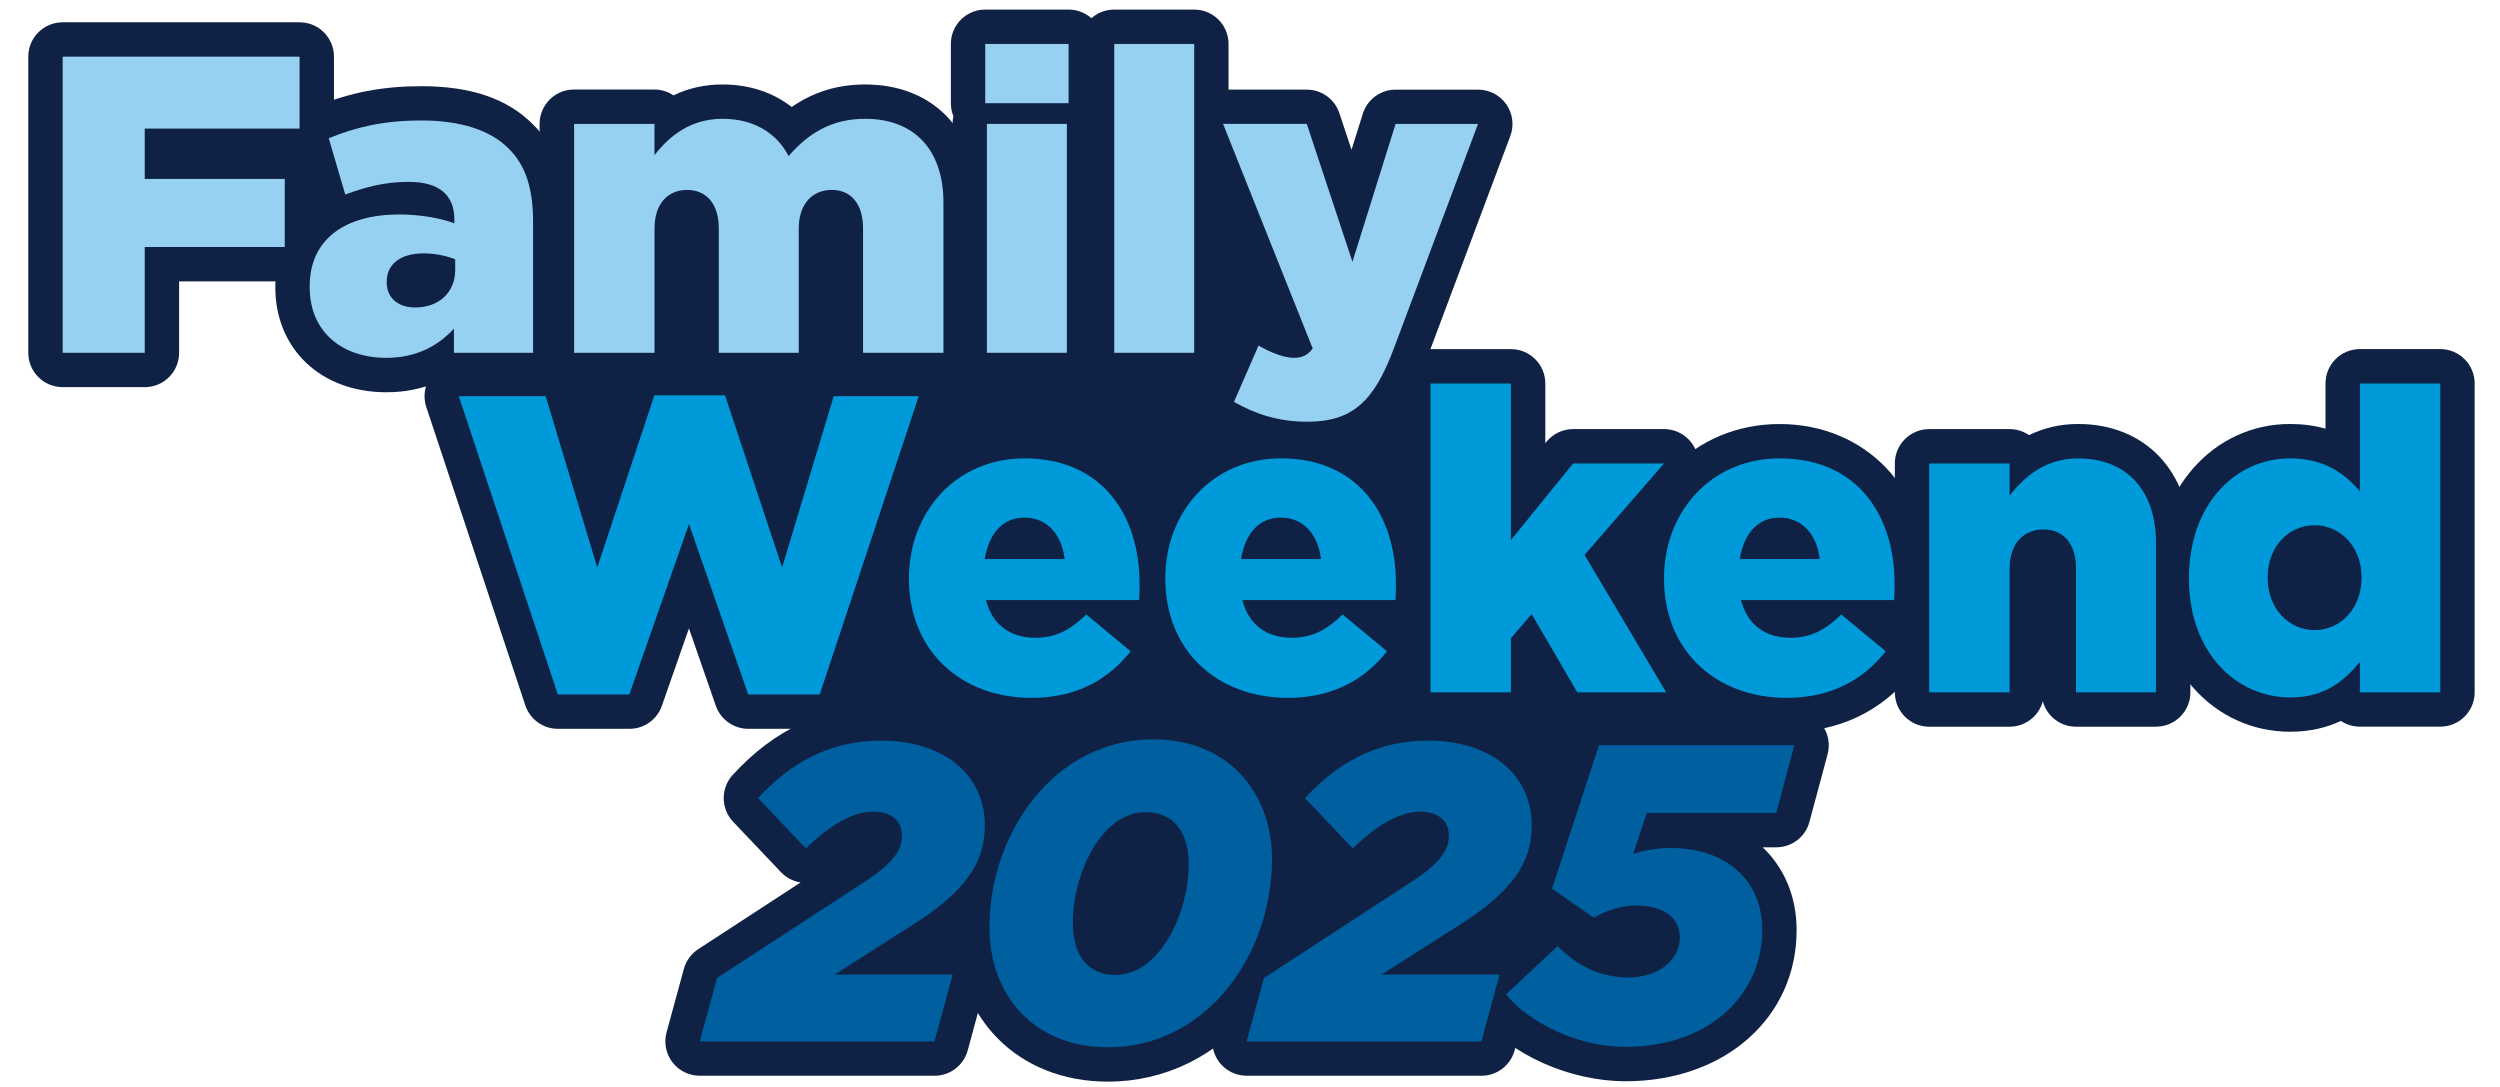 <?xml version="1.0" encoding="UTF-8"?>
<svg id="Layer_1" data-name="Layer 1" xmlns="http://www.w3.org/2000/svg" viewBox="0 0 509.04 221.34">
  <defs>
    <style>
      .cls-1 {
        fill: #009ada;
      }

      .cls-2 {
        fill: #0f2245;
      }

      .cls-3 {
        fill: #96d1f2;
      }

      .cls-4 {
        fill: #005f9e;
      }
    </style>
  </defs>
  <g>
    <g>
      <g>
        <path class="cls-3" d="M12.76,11.54h48.24v14.64h-31.53v10.25h28.51v13.87h-28.51v21.53H12.76V11.54Z"/>
        <path class="cls-2" d="M29.47,78.83H12.76c-3.87,0-7-3.13-7-7V11.54c0-3.87,3.13-7,7-7h48.24c3.87,0,7,3.13,7,7v14.64c0,2.86-1.71,5.31-4.17,6.4.73,1.1,1.15,2.43,1.15,3.85v13.87c0,3.87-3.13,7-7,7h-21.51v14.53c0,3.87-3.13,7-7,7ZM19.76,64.83h2.71v-14.53c0-3.54,2.62-6.46,6.03-6.93-3.41-.47-6.03-3.4-6.03-6.93v-10.25c0-3.87,3.13-7,7-7h24.53v-.64H19.76v46.29Z"/>
      </g>
      <g>
        <path class="cls-3" d="M63.06,58.48v-.17c0-9.73,7.32-14.64,18.26-14.64,4.31,0,8.53.78,11.2,1.81v-.78c0-4.91-3.01-7.67-9.3-7.67-4.91,0-8.7,1.03-12.92,2.58l-3.36-11.46c5.25-2.15,10.85-3.62,18.86-3.62s14.04,1.98,17.74,5.69c3.53,3.45,5,8.27,5,14.82v26.79h-16.11v-4.91c-3.27,3.53-7.67,5.94-13.78,5.94-8.87,0-15.59-5.17-15.59-14.38ZM92.69,54.95v-2.15c-1.72-.69-4.05-1.21-6.46-1.21-4.74,0-7.49,2.24-7.49,5.77v.17c0,3.19,2.41,5.08,5.77,5.08,4.82,0,8.18-3.02,8.18-7.67Z"/>
        <path class="cls-2" d="M78.65,79.87c-13.3,0-22.59-8.79-22.59-21.38v-.17c0-6.94,2.76-12.59,7.63-16.37-.04-.12-.08-.23-.11-.35l-3.36-11.46c-1.01-3.44.75-7.09,4.06-8.45,6.99-2.86,13.62-4.14,21.52-4.14,10.07,0,17.49,2.53,22.69,7.74,4.72,4.6,7.05,11.09,7.05,19.76v26.79c0,3.87-3.13,7-7,7h-16.11c-1.29,0-2.5-.35-3.54-.96-3.12,1.33-6.54,1.99-10.24,1.99ZM72.57,52.76c-2.51,1.84-2.51,4.41-2.51,5.55v.17c0,2.12.66,5.34,4.35,6.72-1.7-2.04-2.67-4.68-2.67-7.67v-.17c0-1.66.29-3.2.83-4.61ZM99.11,64.83h2.43v-19.79c0-6.2-1.54-8.49-2.88-9.8-1.5-1.5-3.59-2.52-6.35-3.11,4.1,2.16,7.21,6.13,7.21,12.57v.78c0,1.26-.34,2.47-.95,3.52.72,1.11,1.12,2.42,1.12,3.8v2.15c0,2.78-.68,5.31-1.91,7.46.6.71,1.05,1.53,1.33,2.43Z"/>
      </g>
      <g>
        <path class="cls-3" d="M116.89,25.23h16.37v6.37c3.01-3.88,7.32-7.41,13.87-7.41,6.2,0,10.94,2.76,13.44,7.58,4.05-4.65,8.79-7.58,15.59-7.58,9.91,0,15.94,6.2,15.94,17.06v30.58h-16.37v-25.32c0-5.08-2.5-7.84-6.37-7.84s-6.72,2.76-6.72,7.84v25.32h-16.28v-25.32c0-5.08-2.58-7.84-6.46-7.84s-6.63,2.76-6.63,7.84v25.32h-16.37V25.23Z"/>
        <path class="cls-2" d="M192.09,78.83h-16.37c-2.99,0-5.54-1.88-6.55-4.52-1,2.64-3.56,4.52-6.55,4.52h-16.28c-2.99,0-5.54-1.88-6.55-4.52-1,2.64-3.56,4.52-6.55,4.52h-16.37c-3.87,0-7-3.13-7-7V25.23c0-3.87,3.13-7,7-7h16.37c1.44,0,2.78.44,3.9,1.19,3.06-1.48,6.39-2.22,9.97-2.22,5.46,0,10.31,1.61,14.09,4.59,4.43-3.08,9.37-4.59,14.94-4.59,13.93,0,22.94,9.44,22.94,24.06v30.58c0,3.87-3.13,7-7,7ZM182.72,64.83h2.37v-23.58c0-9.01-5.1-10.06-8.94-10.06-1.57,0-2.97.22-4.29.69,6.51,1.16,10.86,6.85,10.86,14.62v18.32ZM153.35,64.83h2.28v-18.32c0-3.18.75-6.02,2.09-8.33-1.43-.64-2.63-1.75-3.37-3.18-1.31-2.52-3.74-3.8-7.22-3.8-1.41,0-2.7.28-3.91.86,6.1,1.47,10.13,7,10.13,14.45v18.32ZM123.89,64.83h2.37v-18.32c0-3.67.99-6.87,2.73-9.35-1.53-1.18-2.53-2.95-2.7-4.92h-2.39v32.6Z"/>
      </g>
      <g>
        <path class="cls-3" d="M200.61,8.95h16.97v12.06h-16.97v-12.06ZM200.95,25.23h16.28v46.6h-16.28V25.23Z"/>
        <path class="cls-2" d="M217.23,78.83h-16.28c-3.87,0-7-3.13-7-7V25.23c0-.54.06-1.06.18-1.57-.34-.82-.52-1.71-.52-2.65v-12.06c0-3.87,3.13-7,7-7h16.97c3.87,0,7,3.13,7,7v12.06c0,.94-.19,1.83-.52,2.65.12.5.18,1.03.18,1.57v46.6c0,3.87-3.13,7-7,7ZM207.95,64.83h2.28v-32.6h-2.28v32.6Z"/>
      </g>
      <g>
        <path class="cls-3" d="M226.88,8.95h16.28v62.88h-16.28V8.95Z"/>
        <path class="cls-2" d="M243.15,78.83h-16.28c-3.87,0-7-3.13-7-7V8.95c0-3.87,3.13-7,7-7h16.28c3.87,0,7,3.13,7,7v62.88c0,3.87-3.13,7-7,7ZM233.88,64.83h2.28V15.95h-2.28v48.88Z"/>
      </g>
      <g>
        <path class="cls-3" d="M284.15,25.23h16.8l-17.05,45.48c-4.05,10.94-8.44,15.16-17.74,15.16-5.77,0-10.59-1.55-14.9-4.05l5-11.46c2.67,1.55,5.34,2.5,7.15,2.5,1.64,0,2.76-.43,3.88-1.9l-18.26-45.74h17.05l9.3,28.08,8.79-28.08Z"/>
        <path class="cls-2" d="M266.15,92.87c-6.6,0-12.62-1.63-18.41-4.99-3.08-1.78-4.33-5.59-2.9-8.85l5-11.46c.8-1.83,2.34-3.23,4.24-3.85.86-.28,1.75-.39,2.64-.33l-14.2-35.55c-.86-2.16-.6-4.6.71-6.52,1.3-1.92,3.47-3.07,5.8-3.07h17.05c3.02,0,5.7,1.93,6.64,4.8l2.47,7.45,2.3-7.34c.91-2.92,3.62-4.91,6.68-4.91h16.8c2.3,0,4.45,1.13,5.75,3.01,1.31,1.89,1.61,4.3.8,6.45l-17.05,45.48c-3.78,10.22-9.35,19.7-24.3,19.7ZM259.34,32.23l14.43,36.14c.91,2.29.56,4.89-.94,6.85-1.21,1.59-2.61,2.76-4.21,3.53,3.27-.42,5.68-2.3,8.71-10.47l13.52-36.05h-1.55l-7.25,23.17c-.91,2.9-3.58,4.88-6.62,4.91-3.06.01-5.75-1.91-6.7-4.8l-7.71-23.28h-1.67Z"/>
      </g>
    </g>
    <g>
      <g>
        <path class="cls-1" d="M93.44,80.67h17.66l10.51,34.88,11.63-35.06h14.38l11.63,35.06,10.51-34.88h17.31l-20.16,60.73h-14.56l-12.06-34.71-12.15,34.71h-14.56l-20.16-60.73Z"/>
        <path class="cls-2" d="M166.92,148.4h-14.56c-2.98,0-5.63-1.89-6.61-4.7l-5.47-15.75-5.51,15.76c-.98,2.81-3.63,4.69-6.61,4.69h-14.56c-3.02,0-5.69-1.93-6.64-4.79l-20.16-60.73c-.71-2.13-.35-4.48.97-6.3s3.43-2.9,5.68-2.9h17.66c3.09,0,5.81,2.02,6.7,4.98l4.13,13.7,4.66-14.06c.95-2.86,3.63-4.8,6.64-4.8h14.38c3.02,0,5.69,1.93,6.64,4.8l4.66,14.06,4.13-13.7c.89-2.96,3.61-4.98,6.7-4.98h17.31c2.25,0,4.36,1.08,5.68,2.9s1.68,4.17.97,6.3l-20.16,60.73c-.95,2.86-3.63,4.79-6.64,4.79ZM157.34,134.4h4.53l15.51-46.73h-2.41l-9.01,29.9c-.88,2.92-3.55,4.94-6.61,4.98-.03,0-.06,0-.1,0-3.01,0-5.69-1.93-6.64-4.8l-10.04-30.26h-4.28l-10.04,30.26c-.95,2.87-3.63,4.8-6.64,4.8-.03,0-.07,0-.1,0-3.05-.04-5.73-2.06-6.61-4.98l-9.01-29.9h-2.76l15.51,46.73h4.54l10.5-30.02c.98-2.81,3.63-4.69,6.61-4.69h0c2.98,0,5.63,1.89,6.6,4.7l10.43,30.01Z"/>
      </g>
      <g>
        <path class="cls-1" d="M185.08,117.88v-.17c0-13.61,9.73-24.38,23.52-24.38,16.02,0,23.43,11.8,23.43,25.5,0,1.03,0,2.24-.09,3.36h-31.18c1.29,5.08,5,7.67,10.08,7.67,3.96,0,6.98-1.46,10.34-4.74l9.04,7.49c-4.48,5.69-10.94,9.48-20.16,9.48-14.64,0-24.98-9.82-24.98-24.2ZM216.78,113.83c-.6-5.17-3.7-8.44-8.18-8.44s-7.24,3.27-8.1,8.44h16.28Z"/>
        <path class="cls-2" d="M210.06,149.09c-18.53,0-31.98-13.12-31.98-31.2v-.17c0-17.89,13.12-31.38,30.52-31.38s30.43,13.06,30.43,32.5c0,1.12,0,2.51-.11,3.9-.18,2.31-1.46,4.28-3.31,5.42,2.06,2.49,2.18,6.16.1,8.79-6.26,7.94-15.13,12.14-25.65,12.14ZM195.5,106.74c-2.17,2.93-3.41,6.7-3.41,10.97v.17c0,5.29,1.81,9.63,5.01,12.63-1.41-1.85-2.47-4.06-3.12-6.6-.5-1.98-.12-4.07,1.04-5.73-1.23-1.55-1.75-3.55-1.42-5.5.36-2.19,1.01-4.18,1.9-5.94ZM223.65,115.19h1.15c-.34-2.63-1.12-5.71-2.85-8.38.9,1.84,1.51,3.93,1.78,6.22.09.73.05,1.46-.08,2.17Z"/>
      </g>
      <g>
        <path class="cls-1" d="M237.28,117.88v-.17c0-13.61,9.73-24.38,23.52-24.38,16.02,0,23.43,11.8,23.43,25.5,0,1.03,0,2.24-.09,3.36h-31.18c1.29,5.08,5,7.67,10.08,7.67,3.96,0,6.98-1.46,10.34-4.74l9.04,7.49c-4.48,5.69-10.94,9.48-20.16,9.48-14.64,0-24.98-9.82-24.98-24.2ZM268.97,113.83c-.6-5.17-3.7-8.44-8.18-8.44s-7.24,3.27-8.1,8.44h16.28Z"/>
        <path class="cls-2" d="M262.26,149.09c-18.53,0-31.98-13.12-31.98-31.2v-.17c0-17.89,13.12-31.38,30.52-31.38s30.43,13.06,30.43,32.5c0,1.12,0,2.51-.11,3.89-.18,2.31-1.46,4.29-3.31,5.42,2.06,2.49,2.18,6.16.1,8.79-6.26,7.94-15.13,12.14-25.65,12.14ZM247.69,106.74c-2.17,2.93-3.41,6.7-3.41,10.97v.17c0,5.29,1.81,9.63,5.01,12.63-1.41-1.85-2.47-4.07-3.12-6.6-.5-1.98-.12-4.07,1.04-5.73-1.23-1.55-1.75-3.55-1.42-5.5.36-2.19,1.01-4.18,1.9-5.94ZM275.84,115.19h1.15c-.34-2.63-1.12-5.71-2.84-8.38.9,1.84,1.51,3.93,1.78,6.22.08.73.05,1.46-.09,2.17Z"/>
      </g>
      <g>
        <path class="cls-1" d="M291.28,78.09h16.37v31.87l12.66-15.59h18.52l-16.19,18.61,16.62,27.99h-18.09l-9.3-15.94-4.22,4.91v11.03h-16.37v-62.88Z"/>
        <path class="cls-2" d="M339.26,147.97h-18.09c-2.49,0-4.79-1.32-6.04-3.47l-.81-1.39c-.9,2.82-3.55,4.86-6.67,4.86h-16.37c-3.87,0-7-3.13-7-7v-62.88c0-3.87,3.13-7,7-7h16.37c3.87,0,7,3.13,7,7v12.15l.23-.28c1.33-1.64,3.33-2.59,5.43-2.59h18.52c2.74,0,5.23,1.6,6.37,4.1,1.14,2.5.71,5.43-1.09,7.5l-12.87,14.79,14.04,23.64c1.29,2.16,1.31,4.85.07,7.04-1.25,2.19-3.57,3.54-6.08,3.54ZM325.19,133.97h1.77l-10.34-17.42c-1.05-1.77-1.25-3.87-.64-5.74l-2.9,3.57c-1.87,2.3-4.98,3.18-7.78,2.18-2.79-.99-4.66-3.63-4.66-6.6v-24.87h-2.37v48.88h2.37v-4.03c0-1.67.6-3.29,1.69-4.56l4.22-4.91c1.48-1.71,3.69-2.61,5.94-2.41,2.25.21,4.27,1.49,5.41,3.44l7.28,12.46Z"/>
      </g>
      <g>
        <path class="cls-1" d="M338.82,117.88v-.17c0-13.61,9.73-24.38,23.52-24.38,16.02,0,23.43,11.8,23.43,25.5,0,1.03,0,2.24-.09,3.36h-31.18c1.29,5.08,5,7.67,10.08,7.67,3.96,0,6.98-1.46,10.34-4.74l9.04,7.49c-4.48,5.69-10.94,9.48-20.16,9.48-14.64,0-24.98-9.82-24.98-24.2ZM370.52,113.83c-.6-5.17-3.7-8.44-8.18-8.44s-7.24,3.27-8.1,8.44h16.28Z"/>
        <path class="cls-2" d="M363.8,149.09c-18.53,0-31.98-13.12-31.98-31.2v-.17c0-17.89,13.12-31.38,30.52-31.38s30.43,13.06,30.43,32.5c0,1.12,0,2.51-.11,3.89-.18,2.31-1.46,4.29-3.31,5.42,2.06,2.49,2.18,6.16.1,8.79-6.26,7.94-15.13,12.14-25.65,12.14ZM349.23,106.75c-2.16,2.93-3.41,6.7-3.41,10.96v.17c0,5.29,1.81,9.63,5.01,12.63-1.41-1.85-2.47-4.06-3.12-6.6-.5-1.98-.12-4.07,1.04-5.73-1.23-1.55-1.75-3.55-1.42-5.5.36-2.19,1.01-4.18,1.9-5.94ZM377.39,115.19h1.15c-.34-2.63-1.12-5.72-2.85-8.39.9,1.84,1.52,3.93,1.78,6.22.08.73.05,1.46-.09,2.17Z"/>
      </g>
      <g>
        <path class="cls-1" d="M392.82,94.37h16.37v6.55c3.01-3.88,7.32-7.58,13.95-7.58,9.91,0,15.85,6.55,15.85,17.14v30.49h-16.28v-25.24c0-5.17-2.67-7.92-6.63-7.92s-6.89,2.76-6.89,7.92v25.24h-16.37v-46.6Z"/>
        <path class="cls-2" d="M438.99,147.97h-16.28c-3.24,0-5.96-2.2-6.76-5.18-.8,2.99-3.52,5.18-6.76,5.18h-16.37c-3.87,0-7-3.13-7-7v-46.6c0-3.87,3.13-7,7-7h16.37c1.47,0,2.84.46,3.97,1.23,3.08-1.51,6.42-2.27,9.99-2.27,13.67,0,22.85,9.7,22.85,24.14v30.49c0,3.87-3.13,7-7,7ZM429.71,133.97h2.28v-23.49c0-2.51,0-10.14-8.85-10.14-1.38,0-2.63.26-3.81.83,6.25,1.43,10.38,7.02,10.38,14.57v18.24ZM399.82,133.97h2.37v-18.24c0-3.63.98-6.81,2.7-9.29-1.56-1.21-2.55-3.05-2.68-5.07h-2.38v32.6Z"/>
      </g>
      <g>
        <path class="cls-1" d="M445.71,117.88v-.17c0-15.16,9.56-24.38,20.59-24.38,7.06,0,11.2,3.19,14.21,6.72v-21.96h16.37v62.88h-16.37v-6.2c-3.19,3.88-7.15,7.24-14.13,7.24-11.11,0-20.67-9.22-20.67-24.12ZM480.85,117.71v-.17c0-6.12-4.22-10.59-9.56-10.59s-9.56,4.39-9.56,10.59v.17c0,6.2,4.31,10.59,9.56,10.59s9.56-4.39,9.56-10.59Z"/>
        <path class="cls-2" d="M466.38,149c-15.78,0-27.67-13.38-27.67-31.12v-.17c0-17.89,11.86-31.38,27.59-31.38,2.56,0,4.96.32,7.21.95v-9.2c0-3.87,3.13-7,7-7h16.37c3.87,0,7,3.13,7,7v62.88c0,3.87-3.13,7-7,7h-16.37c-1.43,0-2.76-.43-3.87-1.17-2.8,1.32-6.17,2.2-10.25,2.2ZM466.29,100.33c-8,0-13.59,7.15-13.59,17.38v.17c0,10.08,5.62,17.12,13.67,17.12.5,0,.97-.02,1.41-.07-7.55-1.66-13.06-8.63-13.06-17.22v-.17c0-8.49,5.38-15.39,12.79-17.16-.39-.03-.8-.05-1.23-.05ZM487.46,133.97h2.41v-48.88h-2.37v14.96c0,2.54-1.37,4.84-3.52,6.07,2.42,3.05,3.86,7.02,3.86,11.41v.17c0,4.25-1.35,8.11-3.63,11.12,1.79,1.12,3,3.01,3.24,5.14ZM471.29,113.94c-1.51,0-2.56,1.48-2.56,3.59v.17c0,2.12,1.05,3.59,2.56,3.59,1.77,0,2.56-1.81,2.56-3.59v-.17c0-2.12-1.05-3.59-2.56-3.59Z"/>
      </g>
    </g>
    <g>
      <g>
        <path class="cls-4" d="M146.01,199.12l30.66-19.98c5.25-3.53,6.98-6.12,6.98-8.96,0-3.01-2.07-4.91-5.86-4.91-4.31,0-9.04,2.93-13.7,7.49l-9.73-10.25c6.29-6.89,14.3-11.71,24.98-11.71,13.09,0,21.19,7.15,21.19,17.23,0,7.41-3.62,13.52-15.85,21.02l-14.73,9.39h24.03l-3.7,13.61h-47.81l3.53-12.92Z"/>
        <path class="cls-2" d="M190.28,219.04h-47.81c-2.18,0-4.24-1.02-5.56-2.75-1.32-1.73-1.76-3.99-1.19-6.09l3.53-12.92c.45-1.65,1.49-3.08,2.93-4.02l20.83-13.58c-1.52-.24-2.93-.97-4-2.1l-9.73-10.25c-2.53-2.66-2.57-6.83-.09-9.54,8.47-9.29,18.62-14,30.15-14,16.6,0,28.19,9.96,28.19,24.23,0,9.13-4.2,16.35-13.82,23.41h.28c2.18,0,4.24,1.02,5.56,2.75,1.32,1.73,1.77,3.98,1.19,6.09l-3.7,13.61c-.83,3.05-3.6,5.16-6.75,5.16ZM151.64,205.04h16c-2.09-.73-3.77-2.43-4.41-4.65-.41-1.41-.36-2.87.09-4.2l-11.26,7.34-.41,1.51ZM177.79,158.26c7.57,0,12.86,4.9,12.86,11.91,0,3.06-1,5.65-2.52,7.85,4.88-4.23,5.41-7.25,5.41-10,0-7.54-7.33-10.23-14.19-10.23-5.61,0-10.5,1.62-15.03,5.03l.31.32c4.52-3.24,8.93-4.88,13.17-4.88Z"/>
      </g>
      <g>
        <path class="cls-4" d="M201.47,188.78c0-19.12,13.18-38.24,33.33-38.24,15.07,0,24.2,10.59,24.2,24.46,0,19.21-13.18,38.24-33.42,38.24-14.99,0-24.12-10.51-24.12-24.46ZM242.04,175.95c0-7.15-3.62-10.59-8.7-10.59-9.22,0-14.9,12.75-14.9,22.57,0,7.06,3.53,10.59,8.61,10.59,9.22,0,14.99-12.75,14.99-22.57Z"/>
        <path class="cls-2" d="M225.59,220.24c-18.32,0-31.12-12.94-31.12-31.46,0-21.76,15.42-45.24,40.33-45.24,18.37,0,31.2,12.94,31.2,31.46,0,11.19-3.9,22.39-10.69,30.74-7.61,9.35-18.17,14.5-29.73,14.5ZM234.81,157.54c-16.27,0-26.33,16.22-26.33,31.24,0,10.77,6.56,17.46,17.12,17.46,16.32,0,26.42-16.22,26.42-31.24,0-12.88-8.89-17.46-17.2-17.46ZM227.06,205.51c-7.77,0-15.61-5.44-15.61-17.59s7.61-29.57,21.9-29.57c10.85,0,15.7,8.84,15.7,17.59,0,12.4-7.64,29.57-21.99,29.57ZM233.34,172.35c-3.77,0-7.9,8.15-7.9,15.57,0,3.59,1.01,3.59,1.61,3.59,3.73,0,7.99-8.29,7.99-15.57,0-3.59-.94-3.59-1.7-3.59Z"/>
      </g>
      <g>
        <path class="cls-4" d="M257.37,199.12l30.66-19.98c5.25-3.53,6.98-6.12,6.98-8.96,0-3.01-2.07-4.91-5.86-4.91-4.31,0-9.04,2.93-13.7,7.49l-9.73-10.25c6.29-6.89,14.3-11.71,24.98-11.71,13.09,0,21.19,7.15,21.19,17.23,0,7.41-3.62,13.52-15.85,21.02l-14.73,9.39h24.03l-3.7,13.61h-47.81l3.53-12.92Z"/>
        <path class="cls-2" d="M301.64,219.04h-47.81c-2.18,0-4.24-1.02-5.56-2.75-1.32-1.73-1.76-3.99-1.19-6.09l3.53-12.92c.45-1.65,1.49-3.08,2.93-4.02l20.83-13.58c-1.52-.24-2.93-.97-4-2.1l-9.73-10.25c-2.53-2.66-2.57-6.83-.09-9.54,8.47-9.29,18.62-14,30.15-14,16.6,0,28.19,9.96,28.19,24.23,0,9.13-4.2,16.35-13.82,23.41h.28c2.18,0,4.24,1.02,5.56,2.75,1.32,1.73,1.77,3.98,1.19,6.09l-3.7,13.61c-.83,3.05-3.6,5.16-6.75,5.16ZM263.01,205.04h16c-2.09-.73-3.77-2.43-4.41-4.65-.41-1.41-.36-2.87.09-4.2l-11.26,7.34-.41,1.51ZM289.16,158.26c7.57,0,12.86,4.9,12.86,11.91,0,3.06-1.01,5.65-2.53,7.85,4.89-4.23,5.41-7.25,5.41-10,0-7.54-7.33-10.23-14.19-10.23-5.61,0-10.5,1.62-15.03,5.03l.31.32c4.52-3.24,8.93-4.88,13.17-4.88Z"/>
      </g>
      <g>
        <path class="cls-4" d="M306.64,202.47l10.51-9.82c4.22,4.13,8.7,6.37,14.38,6.37,6.37,0,10.51-3.7,10.51-8.18,0-3.62-2.84-6.46-8.96-6.46-2.93,0-6.12,1.03-8.53,2.5l-8.53-5.94,9.56-29.2h39.79l-3.7,13.78h-26.36l-2.76,8.36c2.5-.86,5-1.21,7.67-1.21,11.11,0,18.61,6.46,18.61,16.71,0,13.26-10.94,23.77-27.82,23.77-9.99,0-19.73-5-24.38-10.68Z"/>
        <path class="cls-2" d="M331.01,220.16c-11.34,0-23.31-5.32-29.79-13.25-2.33-2.85-2.05-7.03.64-9.55l10.51-9.82c.13-.12.26-.23.39-.34l-.74-.51c-2.53-1.77-3.61-4.99-2.65-7.92l9.56-29.2c.94-2.88,3.63-4.82,6.65-4.82h39.79c2.18,0,4.23,1.01,5.55,2.74,1.33,1.73,1.77,3.97,1.21,6.08l-3.7,13.78c-.82,3.06-3.59,5.18-6.76,5.18h-2.75c4.37,4.17,6.9,10.01,6.9,16.86,0,17.83-14.64,30.77-34.82,30.77ZM317.16,202.22c3.78,2.24,8.76,3.93,13.85,3.93,12.26,0,20.82-6.9,20.82-16.77,0-6.91-5.04-8.96-8.88-9.52,4.15,2.57,6.09,6.79,6.09,10.98,0,8.66-7.53,15.18-17.51,15.18-5.09,0-9.72-1.36-14.02-4.13l-.35.32ZM330.14,191.96c.45.05.92.07,1.39.07,1.34,0,2.24-.28,2.8-.57-.34-.04-.75-.07-1.25-.07-.88,0-1.93.21-2.94.57ZM324.3,178.17l.95.66c.61-.22,1.23-.42,1.85-.59-.91-1.14-1.43-2.54-1.52-3.97l-1.28,3.9ZM330.66,158.74l-.78,2.37c.94-1.16,2.24-2,3.7-2.37h-2.92Z"/>
      </g>
    </g>
  </g>
  <g>
    <path class="cls-2" d="M118.83,72.75c-3.11-1.29-6.93.36-8.71,3.22s-1.76,6.57-.63,9.74c2.75,7.72,12.26,12.22,20,9.53s12.39-12.07,9.92-19.88-11.6-12.8-19.53-10.73"/>
    <path class="cls-2" d="M146.78,87.38c.85,3.22,2.75,6.25,5.59,7.98,4.98,3.04,11.37,1.58,17,.03,4.21-1.16,6.72-5.82,6.68-10.19-.07-7.65-6.43-20.27-15.35-19.29s-16.15,12.98-13.91,21.48Z"/>
    <path class="cls-2" d="M188.04,68.62l-1.95,22.16c-.23,2.59-.41,5.37.9,7.6,1.3,2.21,3.77,3.4,6.15,4.35,21.17,8.43,46.14,6.66,65.9-4.68,2.85-1.64,5.7-3.56,7.39-6.38,1.72-2.86,2.06-6.34,2.11-9.68.13-8.39-1.35-16.92-5.19-24.39-5.96-11.61-17.72-20.06-30.63-22s-26.63,2.67-35.75,12.01"/>
    <path class="cls-2" d="M274.64,79.98c-4.11,1.18-6.45,6.03-5.66,10.24s4.1,7.61,7.94,9.5c3.24,1.6,7.21,2.25,10.41.59,4.84-2.5,5.93-9.35,3.78-14.35s-6.6-8.58-10.88-11.95"/>
    <path class="cls-2" d="M174.04,121.75c-2.92,4.47-5.88,9.03-7.29,14.18s-1.02,11.08,2.31,15.26c6.12,7.69,19.86,7.29,23.83,16.28,2.06,4.66.46,10.17-2.17,14.54s-6.21,8.12-8.59,12.63c3.31,5.9,10.85,9.05,17.38,7.27,2.8-.77,5.39-2.33,8.28-2.65,7.97-.9,16.07,7.68,23.09,3.78,10.69-5.95,23.25-8.48,35.4-7.13,7.15.79,14.09,2.88,21.15,4.24,10.48,2.03,21.18,2.47,31.85,2.91,5.17.21,10.48.41,15.38-1.26s9.37-5.64,10.06-10.77c.84-6.22-3.8-11.66-7.68-16.59s-7.4-11.71-4.32-17.17c4.34-7.7,17.94-5.94,21.7-13.94,2.18-4.64-.33-10.15-3.62-14.07s-7.48-7.28-9.46-12.01c-1.5-3.58-1.62-7.74-3.83-10.93-4.44-6.42-14.7-5.18-20.91-.44s-10.16,11.87-16.06,16.98c-5.39,4.68-12.14,7.47-18.88,9.82-4.97,1.74-10.09,3.29-15.35,3.43-9.45.25-17.78-5.97-26.97-8.18-11.93-2.87-25.03,1.11-36.48-3.31-6.91-2.67-13.3-8.35-20.63-7.24-8.96,1.36-13.05,11.69-15.45,20.43"/>
    <path class="cls-2" d="M468.56,104.28c-4.98,2.87-9.53,6.47-13.46,10.67-1.52,1.62-3.04,3.74-2.43,5.87.67,2.34,3.45,3.24,5.83,3.77,3.05.68,6.09,1.37,9.14,2.05,5.25,1.18,11.42,2.15,15.44-1.43,4.34-3.86,3.48-11.33-.39-15.67s-9.75-6.21-15.41-7.47"/>
  </g>
  <g>
    <g>
      <path class="cls-3" d="M12.76,11.54h48.24v14.64h-31.53v10.25h28.51v13.87h-28.51v21.53H12.76V11.54Z"/>
      <path class="cls-3" d="M63.06,58.48v-.17c0-9.73,7.32-14.64,18.26-14.64,4.31,0,8.53.78,11.2,1.81v-.78c0-4.91-3.01-7.67-9.3-7.67-4.91,0-8.7,1.03-12.92,2.58l-3.36-11.46c5.25-2.15,10.85-3.62,18.86-3.62s14.04,1.98,17.74,5.69c3.53,3.45,5,8.27,5,14.82v26.79h-16.11v-4.91c-3.27,3.53-7.67,5.94-13.78,5.94-8.87,0-15.59-5.17-15.59-14.38ZM92.69,54.95v-2.15c-1.72-.69-4.05-1.21-6.46-1.21-4.74,0-7.49,2.24-7.49,5.77v.17c0,3.19,2.41,5.08,5.77,5.08,4.82,0,8.18-3.02,8.18-7.67Z"/>
      <path class="cls-3" d="M116.89,25.23h16.37v6.37c3.01-3.88,7.32-7.41,13.87-7.41,6.2,0,10.94,2.76,13.44,7.58,4.05-4.65,8.79-7.58,15.59-7.58,9.91,0,15.94,6.2,15.94,17.06v30.58h-16.37v-25.32c0-5.08-2.5-7.84-6.37-7.84s-6.72,2.76-6.72,7.84v25.32h-16.28v-25.32c0-5.08-2.58-7.84-6.46-7.84s-6.63,2.76-6.63,7.84v25.32h-16.37V25.23Z"/>
      <path class="cls-3" d="M200.61,8.95h16.97v12.06h-16.97v-12.06ZM200.95,25.23h16.28v46.6h-16.28V25.23Z"/>
      <path class="cls-3" d="M226.88,8.95h16.28v62.88h-16.28V8.95Z"/>
      <path class="cls-3" d="M284.15,25.23h16.8l-17.05,45.48c-4.05,10.94-8.44,15.16-17.74,15.16-5.77,0-10.59-1.55-14.9-4.05l5-11.46c2.67,1.55,5.34,2.5,7.15,2.5,1.64,0,2.76-.43,3.88-1.9l-18.26-45.74h17.05l9.3,28.08,8.79-28.08Z"/>
    </g>
    <g>
      <path class="cls-1" d="M93.44,80.67h17.66l10.51,34.88,11.63-35.06h14.38l11.63,35.06,10.51-34.88h17.31l-20.16,60.73h-14.56l-12.06-34.71-12.15,34.71h-14.56l-20.16-60.73Z"/>
      <path class="cls-1" d="M185.08,117.88v-.17c0-13.61,9.73-24.38,23.52-24.38,16.02,0,23.43,11.8,23.43,25.5,0,1.03,0,2.24-.09,3.36h-31.18c1.29,5.08,5,7.67,10.08,7.67,3.96,0,6.98-1.46,10.34-4.74l9.04,7.49c-4.48,5.69-10.94,9.48-20.16,9.48-14.64,0-24.98-9.82-24.98-24.2ZM216.78,113.83c-.6-5.17-3.7-8.44-8.18-8.44s-7.24,3.27-8.1,8.44h16.28Z"/>
      <path class="cls-1" d="M237.28,117.88v-.17c0-13.61,9.73-24.38,23.52-24.38,16.02,0,23.43,11.8,23.43,25.5,0,1.03,0,2.24-.09,3.36h-31.18c1.29,5.08,5,7.67,10.08,7.67,3.96,0,6.98-1.46,10.34-4.74l9.04,7.49c-4.48,5.69-10.94,9.48-20.16,9.48-14.64,0-24.98-9.82-24.98-24.2ZM268.97,113.83c-.6-5.17-3.7-8.44-8.18-8.44s-7.24,3.27-8.1,8.44h16.28Z"/>
      <path class="cls-1" d="M291.28,78.09h16.37v31.87l12.66-15.59h18.52l-16.19,18.61,16.62,27.99h-18.09l-9.3-15.94-4.22,4.91v11.03h-16.37v-62.88Z"/>
      <path class="cls-1" d="M338.82,117.88v-.17c0-13.61,9.73-24.38,23.52-24.38,16.02,0,23.43,11.8,23.43,25.5,0,1.03,0,2.24-.09,3.36h-31.18c1.29,5.08,5,7.67,10.08,7.67,3.96,0,6.98-1.46,10.34-4.74l9.04,7.49c-4.48,5.69-10.94,9.48-20.16,9.48-14.64,0-24.98-9.82-24.98-24.2ZM370.52,113.83c-.6-5.17-3.7-8.44-8.18-8.44s-7.24,3.27-8.1,8.44h16.28Z"/>
      <path class="cls-1" d="M392.82,94.37h16.37v6.55c3.01-3.88,7.32-7.58,13.95-7.58,9.91,0,15.85,6.55,15.85,17.14v30.49h-16.28v-25.24c0-5.17-2.67-7.92-6.63-7.92s-6.89,2.76-6.89,7.92v25.24h-16.37v-46.6Z"/>
      <path class="cls-1" d="M445.71,117.88v-.17c0-15.16,9.56-24.38,20.59-24.38,7.06,0,11.2,3.19,14.21,6.72v-21.96h16.37v62.88h-16.37v-6.2c-3.19,3.88-7.15,7.24-14.13,7.24-11.11,0-20.67-9.22-20.67-24.12ZM480.85,117.71v-.17c0-6.12-4.22-10.59-9.56-10.59s-9.56,4.39-9.56,10.59v.17c0,6.2,4.31,10.59,9.56,10.59s9.56-4.39,9.56-10.59Z"/>
    </g>
    <g>
      <path class="cls-4" d="M146.01,199.12l30.66-19.98c5.25-3.53,6.98-6.12,6.98-8.96,0-3.01-2.07-4.91-5.86-4.91-4.31,0-9.04,2.93-13.7,7.49l-9.73-10.25c6.29-6.89,14.3-11.71,24.98-11.71,13.09,0,21.19,7.15,21.19,17.23,0,7.41-3.62,13.52-15.85,21.02l-14.73,9.39h24.03l-3.7,13.61h-47.81l3.53-12.92Z"/>
      <path class="cls-4" d="M201.47,188.78c0-19.12,13.18-38.24,33.33-38.24,15.07,0,24.2,10.59,24.2,24.46,0,19.21-13.18,38.24-33.42,38.24-14.99,0-24.12-10.51-24.12-24.46ZM242.04,175.95c0-7.15-3.62-10.59-8.7-10.59-9.22,0-14.9,12.75-14.9,22.57,0,7.06,3.53,10.59,8.61,10.59,9.22,0,14.99-12.75,14.99-22.57Z"/>
      <path class="cls-4" d="M257.37,199.12l30.66-19.98c5.25-3.53,6.98-6.12,6.98-8.96,0-3.01-2.07-4.91-5.86-4.91-4.31,0-9.04,2.93-13.7,7.49l-9.73-10.25c6.29-6.89,14.3-11.71,24.98-11.71,13.09,0,21.19,7.15,21.19,17.23,0,7.41-3.62,13.52-15.85,21.02l-14.73,9.39h24.03l-3.7,13.61h-47.81l3.53-12.92Z"/>
      <path class="cls-4" d="M306.64,202.47l10.51-9.82c4.22,4.13,8.7,6.37,14.38,6.37,6.37,0,10.51-3.7,10.51-8.18,0-3.62-2.84-6.46-8.96-6.46-2.93,0-6.12,1.03-8.53,2.5l-8.53-5.94,9.56-29.2h39.79l-3.7,13.78h-26.36l-2.76,8.36c2.5-.86,5-1.21,7.67-1.21,11.11,0,18.61,6.46,18.61,16.71,0,13.26-10.94,23.77-27.82,23.77-9.99,0-19.73-5-24.38-10.68Z"/>
    </g>
  </g>
</svg>